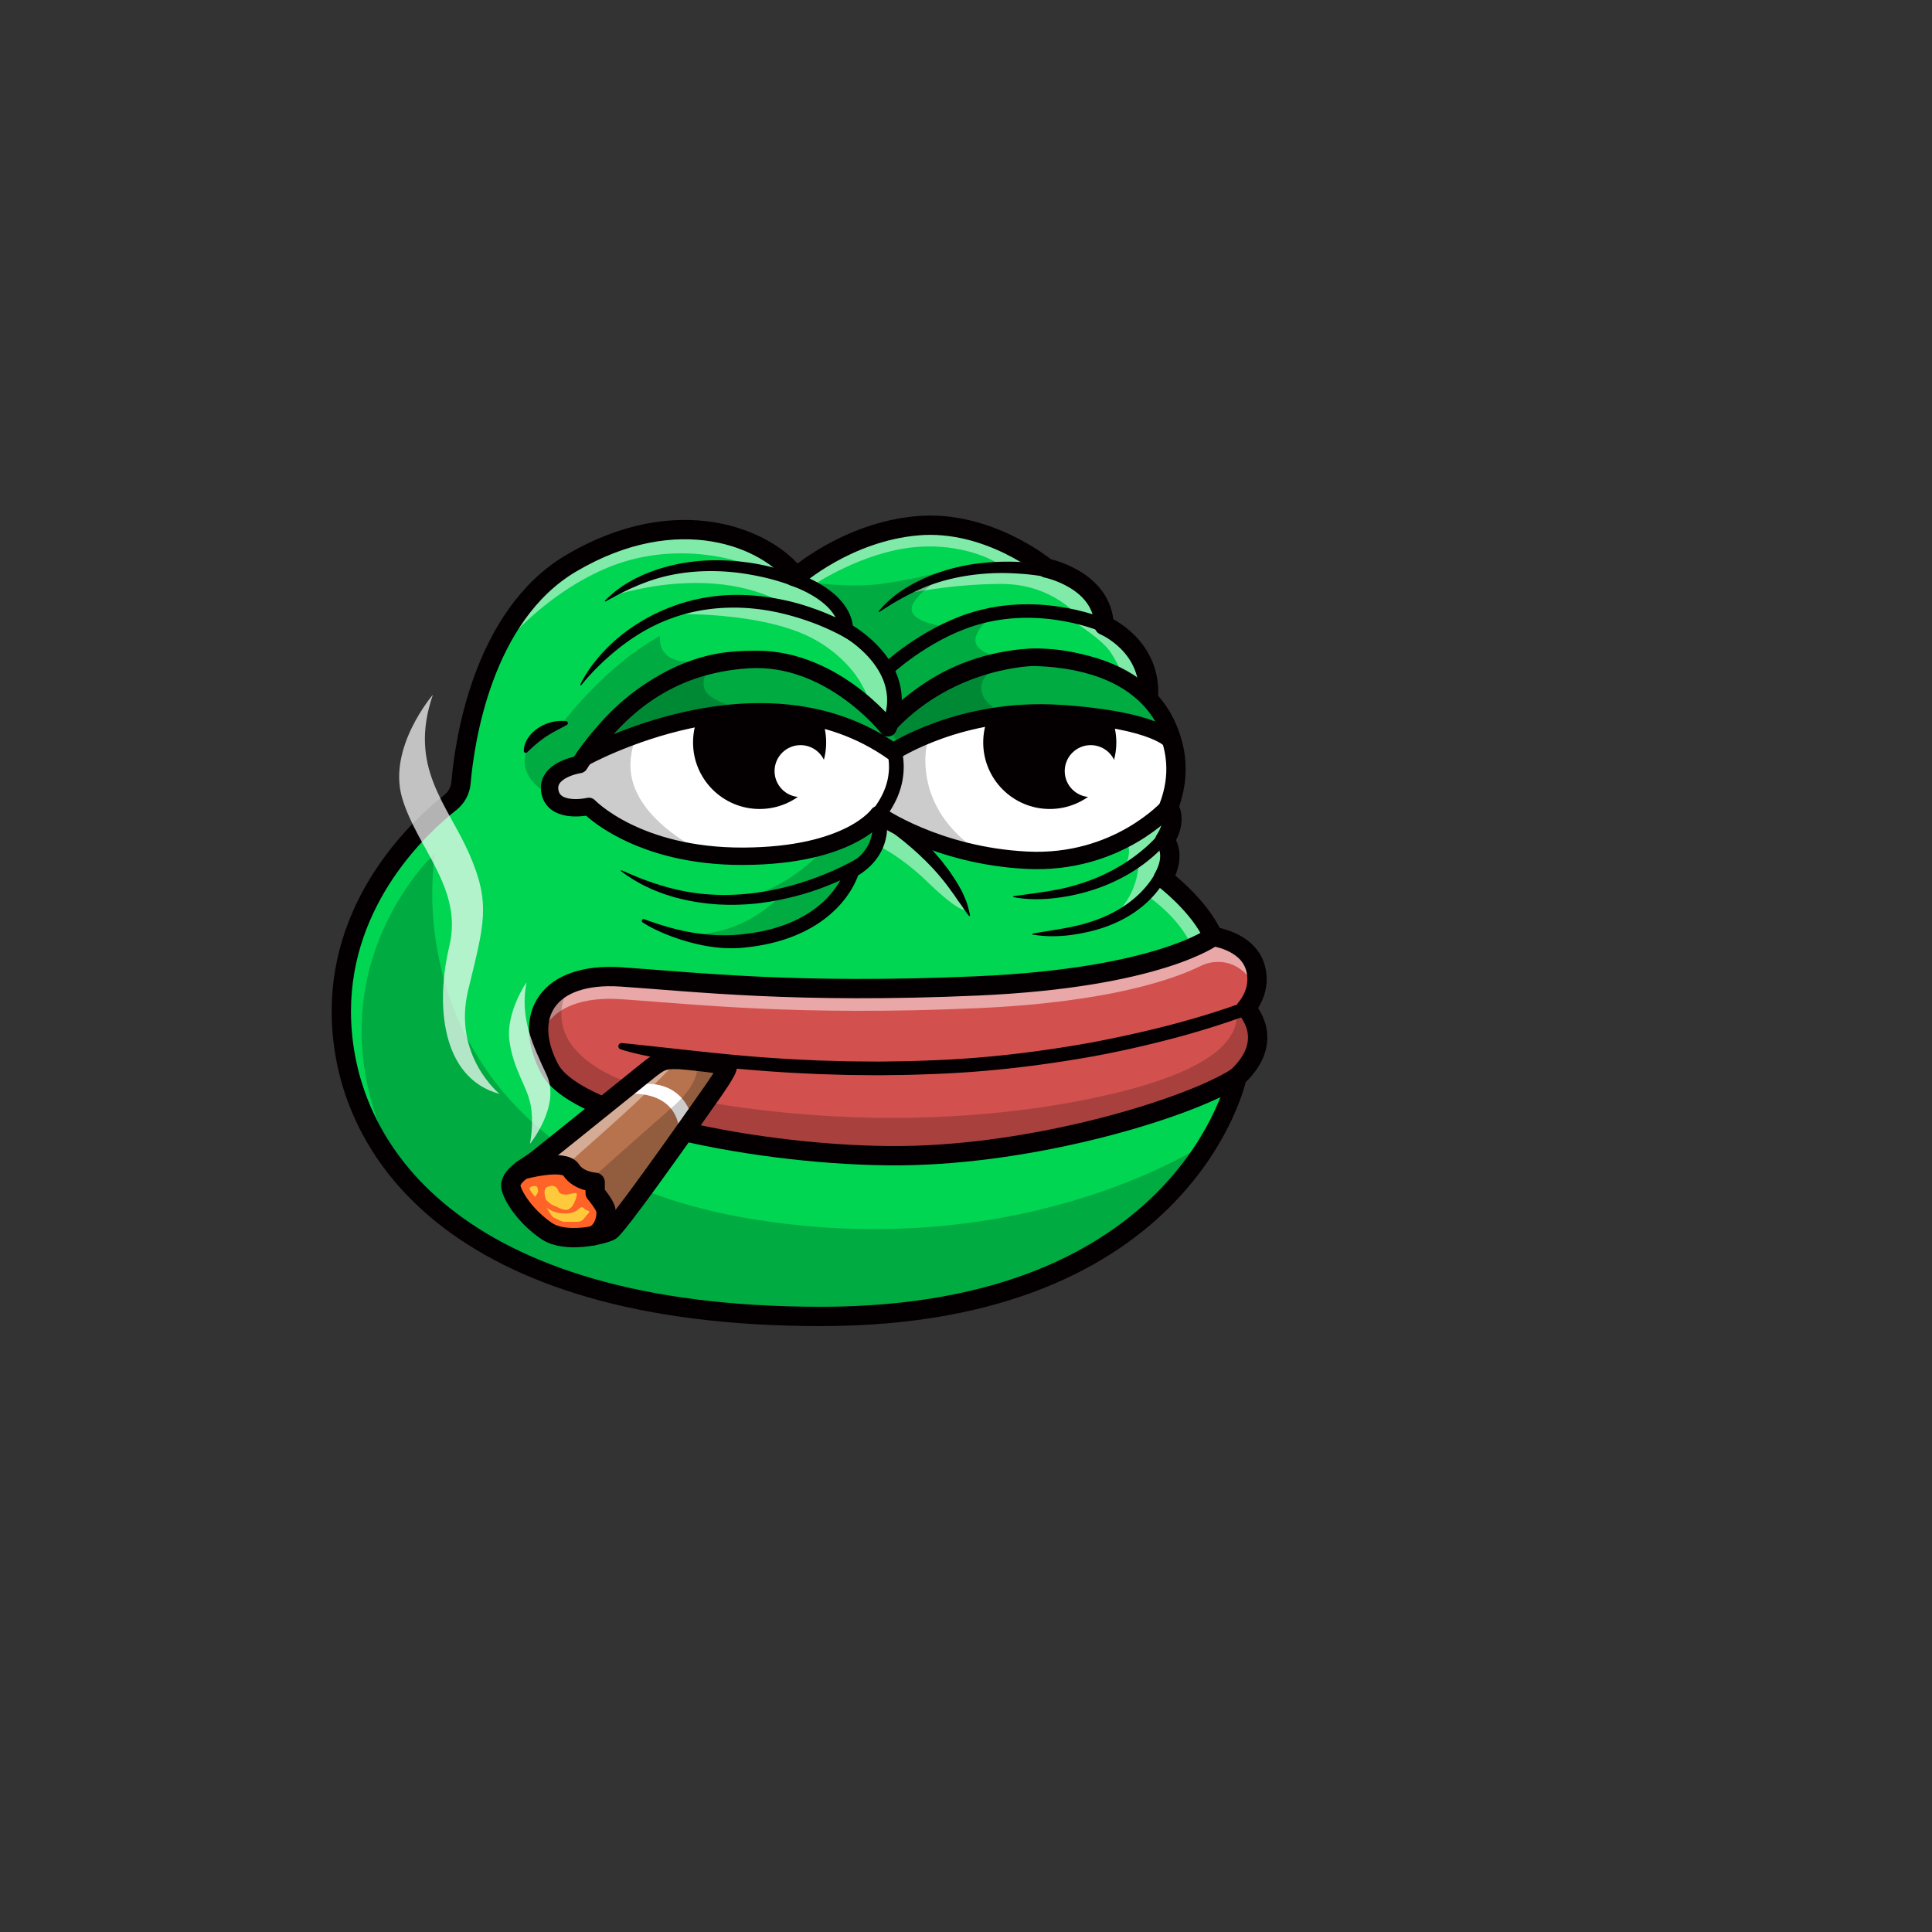 <svg id="uuid-bc5c12ce-8013-4bf0-944f-4bf5dc90be9b" xmlns="http://www.w3.org/2000/svg" viewBox="0 0 1000 1000"><rect x="0" y="0" width="1000" height="1000" fill="#333333" stroke="none"/><defs><style>.uuid-0acf8909-3487-46e7-8198-2effa4d0cdfd,.uuid-35aa210e-747e-4945-8ab1-a72a61a511ba,.uuid-50ebf1b6-9594-430c-a55f-f383774dfa53,.uuid-de288429-9405-43a5-a35c-da9cf33bb421,.uuid-f47c6506-f30e-4c80-a2bd-f7ca22086dc9,.uuid-f50827cd-c289-432b-bbb0-15e0c9f25f67,.uuid-f98ecb35-b6f1-4184-96e5-9f084cc4c016{stroke-width:0}.uuid-f47c6506-f30e-4c80-a2bd-f7ca22086dc9,.uuid-f50827cd-c289-432b-bbb0-15e0c9f25f67,.uuid-f98ecb35-b6f1-4184-96e5-9f084cc4c016{fill:#fff}.uuid-0acf8909-3487-46e7-8198-2effa4d0cdfd{fill:#00d652}.uuid-58e462a8-f824-4659-9c8f-5834de5aac8a{stroke-width:9px}.uuid-28f63366-aa5f-49e0-b99a-e874b0a7edd9,.uuid-58e462a8-f824-4659-9c8f-5834de5aac8a{fill:none;stroke:#040001;stroke-linecap:round;stroke-linejoin:round}.uuid-f47c6506-f30e-4c80-a2bd-f7ca22086dc9{opacity:.7;isolation:isolate}.uuid-35aa210e-747e-4945-8ab1-a72a61a511ba,.uuid-f98ecb35-b6f1-4184-96e5-9f084cc4c016{isolation:isolate}.uuid-f98ecb35-b6f1-4184-96e5-9f084cc4c016{opacity:.5}.uuid-35aa210e-747e-4945-8ab1-a72a61a511ba{opacity:.2;fill:#040001}.uuid-de288429-9405-43a5-a35c-da9cf33bb421{fill:#040001}.uuid-28f63366-aa5f-49e0-b99a-e874b0a7edd9{stroke-width:10px}.uuid-50ebf1b6-9594-430c-a55f-f383774dfa53{fill:#ffc93c}</style></defs><g id="uuid-e0d42cfd-3753-4e14-bdf3-4977004c4b06"><path class="uuid-0acf8909-3487-46e7-8198-2effa4d0cdfd" d="M233.02 415.43c3.21-2.53 5.25-6.25 5.6-10.32 1.79-20.87 11-86.48 57.13-113.64 55.23-32.52 100.65-12.13 115.61 8 0 0 27.1-24.26 63.74-27.35s66.58 21.94 66.58 21.94 29.03 5.81 29.81 29.68c0 0 25.42 10.58 22.84 38.45 0 0 23.23 22.45 10.58 55.48 0 0 4.9 6.71-2.06 17.29 0 0 6.45 6.71-.77 19.61 0 0 18.84 14.19 25.81 30.19 0 0 16.77 2.06 21.42 14.71 4.65 12.65-4.39 22.45-4.39 22.45s16.26 16.26-4.65 35.61c0 0-25.81 123.87-215.48 123.87s-248.13-86.71-248.13-157.94c0-58.5 41.53-96.37 56.36-108.03Z"/><path class="uuid-f98ecb35-b6f1-4184-96e5-9f084cc4c016" d="M254.3 341.42s22.62-31.43 59.01-47.11 70.45-3.17 70.45-3.17-37.61-4.72-67 17.42c0 0 53.63-18.82 92.83 6.05 0 0-29.43-11.1-64.15 3.27 0 0 50.45-2.11 77.54 13.87 27.1 15.98 28.62 38.38 28.62 38.38l5.75 6.58 3.53-2.72s5.37-20.96-4.77-31.66-16.87-16.15-18.54-20.4-4.9-10.19-12.9-15.1-15.23-10.19-16.26-10.97-28.26-28.77-75.35-19.29c-47.11 9.48-71 43.45-78.76 64.85ZM421.89 302.25s24.39-16.26 50.71-18.97c26.32-2.71 43.11 7.86 43.11 7.86s-12.95 2.67-14.8 3.04c-1.85.37-17.1 4.83-17.1 4.83l-17.37 8.78s24.75-5.55 51.84-5.55 40.4 17.42 40.4 17.42l-9.14-1.9s19.85 11.77 25.07 19.51c5.23 7.74 8.06 16.03 8.06 16.03l7.81 4.68s3.59 1.24 3.83-3.93c.24-5.17-2.62-14.1-8.87-19.9-6.25-5.79-11.14-9.02-11.14-9.02l-2.86-2.73s-3.42-15.41-11.84-20.28c-8.42-4.87-20.27-9.92-20.27-9.92s-22.58-18.13-52.97-20.21c-30.39-2.09-56.12 14.54-56.72 14.88s-13.92 8.97-13.92 8.97l6.17 6.41ZM452.27 436.57c1.31.64 13.35 5.85 28.26 20.34 14.91 14.49 21.26 16.29 19.06 12.11s-10.35-18.71-19.06-27.23c-8.71-8.52-19.94-16.06-21-16.26s-2.71.77-2.71.77l-4.55 10.27ZM581.56 433.28s7.72 6.9-2.34 19.71l10.08-5.93s.19 15.64-12.77 26.86l-1.51 3.44 11.98-5.73 8.49-6.79s14.9 10.43 21.1 24.37h3.29l4.79-2.45 1.99-4.57s-5.4-9.47-10.99-15.1c-5.58-5.63-9.46-9.69-10.75-10.23-1.29-.55 0-4.61 0-4.61s2.35-6 .53-10.45c-1.82-4.45-.53-8.52-.53-8.52s2.31-6.59 1.65-10.07c-.66-3.47-3.39-3.77-3.39-3.77s-5.77 6.01-21.62 13.84Z"/><path class="uuid-f50827cd-c289-432b-bbb0-15e0c9f25f67" d="M604.92 417.67s-26.45 29.94-73.29 27.61c-46.84-2.32-77.03-23.61-77.03-23.61s-14.58 21.29-69.81 21.55-80-25.81-80-25.81-17.81 4.13-20.13-7.48 15.23-14.19 15.23-14.19 28.9-48 76.9-53.68 76.57 29.01 82.06 36.65c0 0 18.58-29.94 63.23-37.27 44.65-7.34 72.26 20.76 72.26 20.76s10.26 12.59 12.97 24.13c2.71 11.53-2.39 31.34-2.39 31.34Z"/><path d="M640.27 557.54c-23.2 15.66-97.81 38.45-166.97 40.52s-174.45-17.55-188.86-44.9c-14.41-27.35-1.08-50.06 37.11-47.48 38.19 2.58 90.32 8.77 184.26 4.65 93.94-4.13 122.06-25.55 122.06-25.55s15.51 1.47 20.88 13.41c5.38 11.94-2.56 20.65-2.56 20.65l.97 4.65s11.18 21.85-6.89 34.05Z" style="fill:#d2514e;stroke-width:0"/><path class="uuid-f98ecb35-b6f1-4184-96e5-9f084cc4c016" d="M647.18 534.99s1.84 3.61 2.82 8.71c1.47-6.63-.14-13.15-1.47-16.93-1.14 2.27-2.32 3.57-2.32 3.57l.97 4.65ZM321.56 517.18c38.19 2.58 90.32 8.77 184.26 4.65 69.24-3.04 102.73-15.48 115.55-21.81 6.32-3.12 13.86-2.86 19.77 1 3.03 1.98 5.88 4.77 7.63 8.68.4.88.71 1.74.97 2.58 1.14-3.61 1.55-8.5-.97-14.1-5.38-11.94-20.88-13.41-20.88-13.41s-28.13 21.42-122.06 25.55c-93.94 4.13-146.06-2.06-184.26-4.65-31.25-2.11-45.84 12.71-42.23 33.15 2.89-14.19 17.23-23.33 42.22-21.64Z"/><path class="uuid-35aa210e-747e-4945-8ab1-a72a61a511ba" d="M625.91 590.73s-92.74 63.58-235.96 40.36-173.42-124.26-164.9-189.29c0 0-72.63 66.43-16.77 166.77 0 0 37.73 51.56 139.12 67.24s159.85-1.02 201.07-18.02 69.03-50.91 77.44-67.06Z"/><path class="uuid-35aa210e-747e-4945-8ab1-a72a61a511ba" d="M295.3 509.03s-30.38 43.09 62.91 60.12c93.29 17.03 172.65 8.13 221.03-3.87s61.55-27.1 61.03-41.16c0 0 2.71-3.23 7.1 2.19s7.87 24.9-15.35 36c-23.23 11.1-97.76 36.82-179.01 35.76-81.25-1.05-149.28-22.42-166.75-42.12s-6.69-43.51 9.04-46.92ZM290.72 374.79s22.33-30.15 50.98-45.64c0 0-2.06 11.76 11.87 13.16l13.94 1.4s-27.35 9.56-45.94 26.14c-18.58 16.58-21.68 25.87-21.68 25.87s-8.52 3.61-12.65 5.68-2.06 10.28-2.06 10.28-19.9-8.82-11.63-25.68l6.57-6.65 5.75-3.04 4.85-1.52ZM495.5 294.18s-20.26 10.58-23.35 19.35c-3.1 8.77 18.19 10.97 18.19 10.97l17.73-5.33 6.59-1.42s-11.42 8.69-9.61 15.01c1.81 6.32 16 8.39 15.35 8.39s-20.2 4.34-31.39 11.41c-11.18 7.07-22.39 16.75-22.39 16.75h-4.4s.88-21.76-9.17-30.87-15.29-12.2-15.09-13.94c.19-1.74-.79-7.24-5.85-11.94s-10.97-8.62-10.97-8.62l-4.09-2.83s21.99 3.46 39.06 1.13c17.07-2.32 39.39-8.06 39.39-8.06Z"/><path class="uuid-35aa210e-747e-4945-8ab1-a72a61a511ba" d="M359.25 347.01s-29.69 16.35-32.78 45.8c-3.1 29.44 36.58 47.64 36.58 47.64s-16.99.97-36.75-9.87-21.51-13.16-21.51-13.16-16.39 3.46-19.61-5.72c-3.23-9.18 4.77-13.83 14.71-15.96 0 0 18.34-36.29 59.36-48.73ZM522.08 341.42s-43.12 18.22-43.12 52.04 31.24 49.36 31.24 49.36-23.19-5.38-35.29-9.25-18.1-10.45-18.1-10.45l.78-5.64s6.56-10.31 5.8-20.2c-.77-9.89-3.68-18.48-3.68-18.48l1.84-1.94s2.72-6.79 15.94-16.99c13.24-10.2 36.07-18.56 44.59-18.45ZM428.39 437.21s-21.93 27.97-55.73 29.25c0 0 17.84.95 30.61-2.21 0 0-19.2 22.13-52.26 19.29 0 0 26.92 7.02 51.02.25s32.62-19.48 34.37-23.48c1.74-4 3.29-7.29 3.29-7.29s2.9-3.87 3.68-4.06c.77-.19 8.74-6.66 10.21-11.74s2.81-6 1.72-7-3.61-3.13-3.61-3.13-9.4 6.68-23.3 10.12Z"/><path class="uuid-de288429-9405-43a5-a35c-da9cf33bb421" d="M411.25 296.4c1.86.58 3.44 1.18 5.1 1.86 1.64.68 3.26 1.42 4.85 2.23 3.18 1.62 6.27 3.5 9.14 5.79 2.87 2.28 5.56 4.99 7.65 8.3 2.1 3.28 3.49 7.26 3.65 11.31l-1.93-3.09c.74.41 1.29.74 1.9 1.12.6.37 1.18.75 1.76 1.14 1.16.78 2.28 1.59 3.39 2.43 2.21 1.69 4.31 3.51 6.3 5.48 3.97 3.93 7.51 8.47 10.01 13.71 2.53 5.2 3.9 11.15 3.66 17.04-.2 5.91-1.95 11.6-4.48 16.67l-.28-3.87c.24.35.36.55.52.81l.42.73c.27.48.52.96.76 1.44a39.596 39.596 0 0 1 3.16 9.02c.91 4.15 1.18 8.47.68 12.71-.24 2.12-.63 4.22-1.22 6.26-.26 1.03-.64 2.02-.96 3.03-.4.97-.74 1.98-1.21 2.92-1.74 3.83-3.98 7.38-6.55 10.59l.64-3.55c.11.35.15.52.21.76l.15.64c.09.42.17.84.24 1.26.13.83.24 1.66.3 2.48.13 1.65.1 3.31-.05 4.97-.32 3.3-1.21 6.59-2.7 9.58-1.47 3-3.48 5.71-5.81 7.98-2.32 2.28-4.93 4.18-7.65 5.75l1.74-2.31c-.14.53-.24.83-.37 1.2-.12.36-.25.7-.38 1.04-.26.68-.54 1.34-.83 1.99-.59 1.3-1.23 2.56-1.93 3.77-1.39 2.44-3 4.73-4.76 6.88-3.52 4.31-7.71 8-12.25 11.09-9.13 6.15-19.59 9.8-30.11 11.7l-3.96.64c-1.32.2-2.65.33-3.97.49-2.66.3-5.4.45-8.1.41-5.41-.04-10.76-.73-15.96-1.87-5.21-1.12-10.29-2.67-15.23-4.54-4.93-1.9-9.71-4.08-14.18-6.97a.922.922 0 0 1-.27-1.28.94.94 0 0 1 1.1-.37l.04.02c9.59 3.54 19.48 6.38 29.49 7.57 5 .58 10 .84 14.95.67 2.48-.07 4.91-.26 7.39-.58 1.24-.18 2.49-.29 3.73-.49l3.7-.62c9.81-1.83 19.29-5.27 27.33-10.75 4-2.75 7.64-6 10.65-9.74 1.5-1.86 2.87-3.83 4.03-5.9a37.17 37.17 0 0 0 1.59-3.15c.24-.53.46-1.06.65-1.59.1-.27.19-.53.28-.78.08-.23.17-.56.2-.65l.02-.08c.27-.97.91-1.76 1.71-2.23 2.26-1.32 4.34-2.87 6.12-4.65 1.79-1.76 3.24-3.78 4.3-5.96 1.07-2.18 1.7-4.56 1.92-7 .11-1.22.12-2.45.02-3.67-.05-.61-.13-1.22-.23-1.81-.05-.3-.11-.59-.17-.87l-.1-.41-.08-.29-.04-.16c-.33-1.22-.03-2.47.69-3.4 2.21-2.81 4.1-5.82 5.54-8.99.39-.78.66-1.61 1-2.4.26-.82.58-1.63.78-2.47.49-1.65.8-3.34.99-5.04.41-3.4.19-6.86-.54-10.22-.37-1.68-.86-3.34-1.5-4.93-.31-.8-.66-1.58-1.04-2.34-.19-.38-.38-.75-.58-1.11l-.3-.52-.25-.41-.1-.16a3.811 3.811 0 0 1-.17-3.71c2.16-4.32 3.54-8.92 3.69-13.54.18-4.62-.85-9.23-2.9-13.49-2.04-4.26-5.01-8.18-8.47-11.66-1.74-1.74-3.6-3.38-5.56-4.9-.98-.76-1.98-1.49-3-2.19-.51-.35-1.02-.69-1.54-1.01-.5-.32-1.07-.66-1.48-.9l-.07-.04a3.66 3.66 0 0 1-1.86-3.05c-.09-2.71-.97-5.33-2.47-7.74-1.5-2.42-3.59-4.61-5.98-6.53-2.39-1.93-5.07-3.62-7.88-5.1a61.05 61.05 0 0 0-4.32-2.06c-1.44-.62-3.02-1.23-4.38-1.67l-.1-.03a3.498 3.498 0 0 1-2.25-4.41c.59-1.79 2.53-2.79 4.36-2.23Z"/><path class="uuid-de288429-9405-43a5-a35c-da9cf33bb421" d="M446.27 449.76c-2.49 1.51-4.85 2.77-7.34 4a140.38 140.38 0 0 1-7.5 3.42c-5.06 2.14-10.22 4.01-15.49 5.53-5.27 1.54-10.62 2.79-16.03 3.74-2.7.49-5.43.84-8.15 1.18l-4.11.37c-1.37.11-2.75.15-4.12.22-10.98.48-22.05-.61-32.67-3.36-1.34-.31-2.65-.69-3.96-1.12-1.3-.43-2.62-.8-3.91-1.27-2.56-.98-5.13-1.93-7.58-3.15-4.98-2.26-9.62-5.19-13.97-8.41a.253.253 0 0 1-.05-.35c.07-.09.19-.13.3-.08h.01c4.99 2.1 9.83 4.31 14.89 5.97 2.47.97 5.05 1.61 7.56 2.44 1.26.38 2.56.67 3.83 1l1.91.5c.64.16 1.29.27 1.93.41 10.31 2.25 20.92 2.86 31.41 2.13 10.5-.74 20.91-2.78 30.98-5.91 5.03-1.58 9.99-3.38 14.85-5.43 2.43-1.03 4.83-2.11 7.18-3.28 2.33-1.16 4.74-2.38 6.86-3.64l.08-.05c1.42-.85 3.26-.38 4.11 1.04.84 1.42.38 3.25-1.02 4.1ZM439.42 331.19c-1.22-.75-2.68-1.56-4.07-2.29-1.41-.74-2.85-1.45-4.29-2.15-2.89-1.39-5.84-2.66-8.84-3.83-5.99-2.31-12.15-4.21-18.4-5.64-6.25-1.44-12.62-2.33-19.01-2.66-6.39-.29-12.8-.04-19.12.88-12.66 1.77-24.93 6.33-35.8 13.22-5.44 3.44-10.58 7.38-15.42 11.71-4.84 4.32-9.42 9.01-13.55 14.14h-.01c-.1.14-.29.16-.41.05a.281.281 0 0 1-.08-.35c1.41-3.06 3.21-5.88 5.14-8.63 1.94-2.73 4.08-5.33 6.34-7.83 2.3-2.45 4.69-4.84 7.27-7.02 1.28-1.11 2.6-2.16 3.92-3.21 1.36-1.01 2.72-2.01 4.13-2.95 11.19-7.62 24.06-12.92 37.5-15.25 13.45-2.42 27.32-1.68 40.59 1.1 6.66 1.37 13.15 3.39 19.48 5.82 3.16 1.22 6.28 2.57 9.34 4.03 1.54.73 3.05 1.51 4.55 2.32 1.52.83 2.95 1.63 4.53 2.62a3.503 3.503 0 0 1-3.7 5.95l-.09-.03ZM408.93 302.85c-1.77-.69-3.8-1.33-5.74-1.93-1.97-.61-3.96-1.15-5.96-1.64-4.01-.98-8.07-1.76-12.16-2.39-8.17-1.23-16.47-1.59-24.7-1.03-8.23.58-16.4 2.12-24.21 4.86l-1.47.5-1.44.57c-.96.38-1.94.73-2.89 1.13-1.88.87-3.84 1.59-5.68 2.55-3.81 1.71-7.42 3.82-11.22 5.8h-.01a.24.24 0 0 1-.34-.1c-.05-.1-.03-.22.04-.29 3.03-3.03 6.35-5.82 10.01-8.12 1.79-1.21 3.7-2.23 5.61-3.26.96-.49 1.95-.93 2.93-1.4.98-.48 1.97-.9 2.99-1.29 8.04-3.27 16.57-5.34 25.21-6.24 4.32-.5 8.67-.64 13.01-.55 4.34.09 8.67.41 12.98.96 4.31.53 8.57 1.35 12.79 2.39 2.11.51 4.21 1.08 6.29 1.72 2.11.64 4.1 1.33 6.26 2.2 1.54.62 2.28 2.37 1.66 3.9a3 3 0 0 1-3.87 1.67h-.09ZM271.12 388.67c0-2.73 1.07-5.05 2.5-7.14 1.45-2.06 3.37-3.75 5.48-5.06.53-.32 1.08-.61 1.62-.91.54-.31 1.12-.5 1.68-.76 1.12-.5 2.3-.81 3.47-1.11s2.37-.41 3.56-.54c1.2-.04 2.39-.03 3.58.1.57.06.99.58.92 1.15-.04.32-.22.6-.47.76l-.08.05c-.99.63-1.98 1.11-2.96 1.6-.94.57-1.91 1-2.83 1.52-.91.53-1.84.98-2.69 1.54-.9.49-1.72 1.07-2.56 1.6-1.63 1.14-3.2 2.31-4.72 3.59-1.53 1.26-3.03 2.69-4.57 4.17l-.17.16c-.41.4-1.06.38-1.46-.03-.2-.18-.3-.44-.3-.69ZM544.68 299.28c-1.75-.42-3.73-.75-5.63-1.07-1.92-.32-3.85-.58-5.79-.79-3.88-.42-7.79-.67-11.7-.78-7.82-.2-15.65.39-23.34 1.74-7.68 1.38-15.24 3.56-22.38 6.77l-1.34.59-1.32.65-2.64 1.29c-1.7.97-3.5 1.78-5.18 2.82-3.48 1.88-6.75 4.1-10.21 6.21h-.01c-.12.08-.27.04-.35-.07-.06-.09-.04-.21.02-.29 2.62-3.09 5.56-5.97 8.83-8.42.8-.63 1.62-1.25 2.48-1.81.84-.58 1.69-1.15 2.56-1.71l2.65-1.55 1.34-.76 1.37-.69c7.3-3.75 15.13-6.48 23.15-8.21 4.01-.91 8.08-1.51 12.16-1.9 4.08-.4 8.19-.59 12.29-.59 4.1-.01 8.2.24 12.28.69 2.04.22 4.08.49 6.11.83 2.06.34 4.01.73 6.16 1.27 1.61.4 2.58 2.03 2.18 3.64a3.003 3.003 0 0 1-3.6 2.19l-.09-.05Z"/><path d="M572.55 324.22s-33.33-15.17-69.57-3.59c-25.03 8-44.13 26.1-44.13 26.1" style="stroke-width:7px;fill:none;stroke:#040001;stroke-linecap:round;stroke-linejoin:round"/><path class="uuid-58e462a8-f824-4659-9c8f-5834de5aac8a" d="M594.34 362.18s-27.61-28.1-72.26-20.76c-44.65 7.34-63.23 37.27-63.23 37.27-5.5-7.63-34.06-42.32-82.06-36.65-48 5.67-76.9 53.68-76.9 53.68s-17.55 2.58-15.23 14.19 20.13 7.48 20.13 7.48 24.77 26.06 80 25.81 69.81-21.55 69.81-21.55 30.19 21.29 77.03 23.61c46.84 2.32 73.29-27.61 73.29-27.61"/><path class="uuid-de288429-9405-43a5-a35c-da9cf33bb421" d="M606.1 433.43c-.66.94-1.23 1.64-1.87 2.42-.62.75-1.26 1.48-1.92 2.18-1.31 1.42-2.69 2.75-4.1 4.05-2.83 2.58-5.82 4.97-8.98 7.11a83.578 83.578 0 0 1-9.83 5.79 91.474 91.474 0 0 1-10.43 4.52 101.94 101.94 0 0 1-21.96 5.24c-7.44.95-15 1.02-22.36-.38a.252.252 0 0 1-.2-.3c.02-.11.11-.19.21-.2 7.38-1.08 14.58-1.91 21.7-3.24 7.12-1.3 14.05-3.38 20.7-6.06 6.62-2.75 12.94-6.16 18.75-10.28a90.34 90.34 0 0 0 8.29-6.68c1.3-1.2 2.57-2.43 3.76-3.72.59-.65 1.18-1.29 1.75-1.94.55-.64 1.14-1.36 1.55-1.92l.07-.1a3.001 3.001 0 0 1 4.19-.64c1.32.98 1.61 2.82.68 4.15ZM606.55 447.14c-.16.63-.29 1.04-.45 1.52-.15.47-.32.91-.49 1.37-.35.89-.71 1.76-1.13 2.61-.82 1.7-1.74 3.33-2.75 4.89-2 3.14-4.4 6.01-7.05 8.58-2.64 2.59-5.55 4.87-8.62 6.86-3.06 2-6.3 3.72-9.64 5.12-6.66 2.9-13.7 4.6-20.74 5.68-7.05 1.05-14.21 1.16-21.21-.03a.251.251 0 0 1-.21-.29c.02-.11.1-.19.21-.21 6.96-1.29 13.78-2.15 20.49-3.57 3.34-.74 6.66-1.54 9.87-2.64 1.63-.49 3.19-1.14 4.78-1.71.79-.31 1.55-.66 2.33-.99l1.16-.5 1.13-.56c6.06-2.89 11.61-6.72 16.24-11.39 2.29-2.35 4.41-4.88 6.15-7.63.89-1.36 1.68-2.79 2.38-4.23.35-.73.67-1.45.98-2.19.14-.36.29-.73.41-1.09.13-.34.26-.77.32-.98l.06-.19c.47-1.59 2.13-2.5 3.72-2.03 1.55.44 2.45 2.05 2.06 3.6ZM457.87 419.64c1.4.83 2.64 1.59 3.89 2.44 1.25.83 2.47 1.69 3.67 2.58 1.21.88 2.37 1.81 3.56 2.72 1.16.93 2.29 1.9 3.44 2.85l3.34 2.97c1.09 1.01 2.14 2.07 3.21 3.11 1.08 1.02 2.07 2.14 3.11 3.21l1.52 1.63 1.45 1.7c.95 1.15 1.96 2.25 2.86 3.43l2.71 3.55c.9 1.18 1.69 2.46 2.53 3.68.84 1.23 1.67 2.46 2.4 3.76.76 1.28 1.51 2.57 2.22 3.87.65 1.34 1.25 2.71 1.82 4.08l.83 2.07c.22.71.42 1.44.63 2.16.39 1.45.77 2.89 1.01 4.36.03.16-.08.32-.24.34a.294.294 0 0 1-.28-.1v-.02c-.98-1.16-1.83-2.36-2.65-3.55l-1.2-1.8-1.28-1.74c-.84-1.17-1.63-2.34-2.42-3.53-.86-1.14-1.68-2.3-2.5-3.45-3.35-4.58-7.02-8.91-11.01-12.94l-1.48-1.52-1.54-1.46c-1.03-.97-2.01-1.99-3.09-2.91-1.06-.94-2.1-1.9-3.18-2.81l-3.25-2.73-3.33-2.63c-1.13-.84-2.24-1.72-3.39-2.54-1.15-.82-2.28-1.66-3.45-2.44-1.14-.79-2.35-1.6-3.43-2.28l-.1-.06a3.5 3.5 0 0 1-1.12-4.82c1-1.63 3.11-2.14 4.74-1.18ZM646.22 525.17c-6.57 2.54-13.04 4.67-19.63 6.74-3.29 1.01-6.57 2.02-9.88 2.95l-4.96 1.41-4.98 1.32a563.368 563.368 0 0 1-40.19 9.04c-27.02 4.85-54.35 8.14-81.79 9.22-6.85.25-13.71.56-20.56.58-3.43.03-6.86.12-10.28.11l-10.28-.09-5.14-.06-5.14-.15-10.28-.31c-6.84-.36-13.7-.6-20.53-1.12-6.84-.41-13.67-1.02-20.5-1.59l-10.23-1.05c-3.41-.34-6.81-.82-10.21-1.23-6.8-.89-13.57-1.97-20.32-3.15-6.75-1.22-13.47-2.57-20.09-4.66a1.663 1.663 0 0 1-1.09-2.09c.24-.77.99-1.24 1.76-1.16 27.06 2.69 54 6.29 81.14 7.93 6.78.5 13.56.74 20.35 1.08l10.18.3 5.09.14 5.09.05 10.19.08c3.4 0 6.79-.09 10.18-.12 6.79-.03 13.57-.35 20.35-.6 27.11-1.1 54.1-4.38 80.79-9.21 13.32-2.55 26.58-5.41 39.69-8.83l4.92-1.29 4.89-1.37c3.27-.9 6.51-1.88 9.74-2.86 6.44-1.99 12.94-4.11 19.11-6.47l.09-.04c1.81-.69 3.83.21 4.52 2.02s-.19 3.79-2 4.48Z"/><circle class="uuid-de288429-9405-43a5-a35c-da9cf33bb421" cx="393.17" cy="384.28" r="34.45"/><circle class="uuid-f50827cd-c289-432b-bbb0-15e0c9f25f67" cx="414.35" cy="399.12" r="13.44"/><circle class="uuid-de288429-9405-43a5-a35c-da9cf33bb421" cx="543.36" cy="384.28" r="34.45"/><circle class="uuid-f50827cd-c289-432b-bbb0-15e0c9f25f67" cx="564.54" cy="399.12" r="13.44"/><path class="uuid-28f63366-aa5f-49e0-b99a-e874b0a7edd9" d="M233.02 415.43c3.21-2.53 5.25-6.25 5.6-10.32 1.79-20.87 11-86.48 57.13-113.64 55.23-32.52 101.42-12.97 116.39 7.16 0 0 26.32-23.42 62.97-26.52 36.65-3.1 66.58 21.94 66.58 21.94s29.03 5.81 29.81 29.68c0 0 25.42 10.58 22.84 38.45 0 0 23.23 22.45 10.58 55.48 0 0 4.9 6.71-2.06 17.29 0 0 6.45 6.71-.77 19.61 0 0 18.84 14.19 25.81 30.19 0 0 16.77 2.06 21.42 14.71 4.65 12.65-4.39 22.45-4.39 22.45s16.26 16.26-4.65 35.61c0 0-25.81 123.87-215.48 123.87s-248.13-86.71-248.13-157.94c0-58.49 41.52-96.36 56.35-108.02Z"/><path class="uuid-28f63366-aa5f-49e0-b99a-e874b0a7edd9" d="M627.89 484.76s-28.13 21.42-122.06 25.55c-93.94 4.13-146.06-2.06-184.26-4.65-38.19-2.58-51.52 20.13-37.11 47.48s119.7 46.97 188.86 44.9 143.48-25.29 166.97-40.52"/><path class="uuid-0acf8909-3487-46e7-8198-2effa4d0cdfd" d="M302.28 392.12s91.87-51.29 160.02-2.93c0 0 35.06-23.18 86.16-19.88s58.18 14.49 58.18 14.49-5.37-41.7-71.4-43.58c0 0-41.99.15-74.36 33.77l-1.27 2.72s-29.71-38-72.34-35.29-67.49 25.92-84.99 50.7Z"/><path class="uuid-35aa210e-747e-4945-8ab1-a72a61a511ba" d="M302.28 392.12s91.87-51.29 160.02-2.93c0 0 35.06-23.18 86.16-19.88s58.18 14.49 58.18 14.49-5.37-41.7-71.4-43.58c0 0-41.99.15-74.36 33.77l-1.27 2.72s-29.71-38-72.34-35.29-67.49 25.92-84.99 50.7Z"/><path class="uuid-35aa210e-747e-4945-8ab1-a72a61a511ba" d="M370.97 345.42c-1.29 1.03-8.52 2.32-6.45 10.84s29.94 13.05 29.94 13.05-30.26.47-46.02 5.18-40.46 14.74-40.46 14.74l-1.26-2s22.97-26.32 36.9-34.06 27.35-7.74 27.35-7.74ZM523.64 341.42c1.56-.02-14.1 3.97-15.64 13.27s11.79 14.62 11.79 14.62-27.27 4.44-33.21 7.62-19.61 8.74-20.65 8.74-3.69-5.29-3.69-5.29l-1.37-6.4s4.77-7.38 19.98-15.88 31.33-16.56 42.78-16.69Z"/><path class="uuid-58e462a8-f824-4659-9c8f-5834de5aac8a" d="M302.28 392.12s91.87-51.29 160.02-2.93c0 0 35.06-23.18 86.16-19.88s58.18 14.49 58.18 14.49-5.37-41.7-71.4-43.58c0 0-41.99.15-74.36 33.77l-1.27 2.72s-29.71-38-72.34-35.29-67.49 25.92-84.99 50.7Z"/><path d="M371.37 550.27c8.73 1.26 1.24 9.4-3.82 16.62-16.44 23.44-48.47 68.71-51.84 70.3-4.55 2.14-23.13 6.48-32.74 0s-16.88-16.29-18.44-22.35 9.12-11.33 12.62-13.98c2.63-1.99 36.34-29.14 53-42.56 4.18-3.37 8.87-7.79 13.9-9.44 4.21-1.38 8.67-.27 13.16-.12.55.02 13.64 1.45 14.17 1.53Z" style="fill:#b7734e;stroke-width:0"/><path class="uuid-f50827cd-c289-432b-bbb0-15e0c9f25f67" d="M319.78 566.69s31.49-6.3 32.09 21.27l1.32-.66 5.27-7.5s-3.49-23.88-32.71-17.91l-5.97 4.8Z"/><path d="M293.26 602.89s32.6-28.53 41.07-37.18 17.24-17.32 17.24-17.32-12.05 1.97-15.44 5.76c-.97 1.08-31.99 24.61-31.99 24.61s-23.21 21.4-23.64 21.83-1.58 4-1.17 3.93 13.93-1.63 13.93-1.63Z" style="fill:#fff;stroke-width:0;opacity:.4"/><path class="uuid-35aa210e-747e-4945-8ab1-a72a61a511ba" d="M305.02 611.07s27.06-24.06 43.07-38.07c16.01-14.01 12.44-22.73 12.44-22.73s10.83.9 12.84 2c2.83 1.56-2.97 4.01-3.82 9.18-1.45 8.84-44.23 64.28-45.84 66.36s-4.78 5.16-5.36 4.63-1.37 0-1.37 0-2.93-1.14-3.15-2.1-.84-6.05-2.88-9.03-2.61-5.98-2.61-5.98 0-3.86-.71-4-2.61-.24-2.61-.24Z"/><path d="M275.6 631.19s-8.98-8.02-10.78-15.38 5.66-9.85 14.93-11.36 12.78-2.1 15.87 1.09 5.78 5.91 8.25 5.62 4.47-.14 4.76.72-.43 6.29-.43 6.29 6.95 5.93 5.42 11.19-1.7 10.65-13.56 11.24c-11.87.59-19.88-.55-24.45-9.41Z" style="fill:#ff6327;stroke-width:0"/><path class="uuid-28f63366-aa5f-49e0-b99a-e874b0a7edd9" d="M376.45 551.66c.87 1.64-7.63 13.42-8.89 15.23-16.44 23.44-48.47 68.71-51.84 70.3-4.55 2.14-23.13 6.48-32.74 0s-16.88-16.29-18.44-22.35 9.12-11.33 12.62-13.98c2.63-1.99 36.34-29.14 53-42.56 11.29-9.1 11.76-10.2 21.42-9.9 2.44.08 24.43 2.42 24.88 3.27Z"/><path class="uuid-28f63366-aa5f-49e0-b99a-e874b0a7edd9" d="M270.24 605.55s21.52-5.98 25.38 0 12.44 6.41 12.44 6.41v5.58s5.15 6 5.58 9.01-.75 10.9-7.02 13.17"/><path class="uuid-50ebf1b6-9594-430c-a55f-f383774dfa53" d="M276.96 619.46c-.7-1.02-3.65-4.07-2.63-4.88s3.54-1.07 3.81.05.54 1.55.32 2.36-1.5 2.47-1.5 2.47ZM282.86 621.3c-.27-.07-2.14-5.48 0-6.71s4.34-1.02 5.41.38.43 3.06 4.07 3.32 7.02-2.57 6 1.18-2.57 6.17-4.72 6.7-6.65-2.2-7.4-2.36-3.38-2.51-3.38-2.51Z"/><path class="uuid-50ebf1b6-9594-430c-a55f-f383774dfa53" d="M282.97 625.15c.16.05 2.57 2.09 6.7 2.73s7.87-.32 9.08-1.45 2.39-2.36 3.62-.86 3.97.64 1.88 2.79-2.47 4.02-5.2 4.02-6.97.15-7.78-.07-3.54-1.49-4.72-2.13-3.59-5.04-3.59-5.04Z"/><path class="uuid-f47c6506-f30e-4c80-a2bd-f7ca22086dc9" d="M274.28 592.09s16.04-19.78 8.69-35.63-13.98-29.46-10.47-48.01c0 0-10.86 15.71-8.8 30.42 2.06 14.71 8.7 22.68 10.8 32.34 2.1 9.66-.21 20.88-.21 20.88ZM258.58 566.22s-24.49-19.79-16.23-53.86 11.8-44.51.59-70.25-31.85-44.86-18.87-82.53c0 0-23.59 27.36-15.93 53.43 7.67 26.06 31.65 46.73 24.45 76.67-7.2 29.94-4.39 68.28 25.99 76.54Z"/></g></svg>